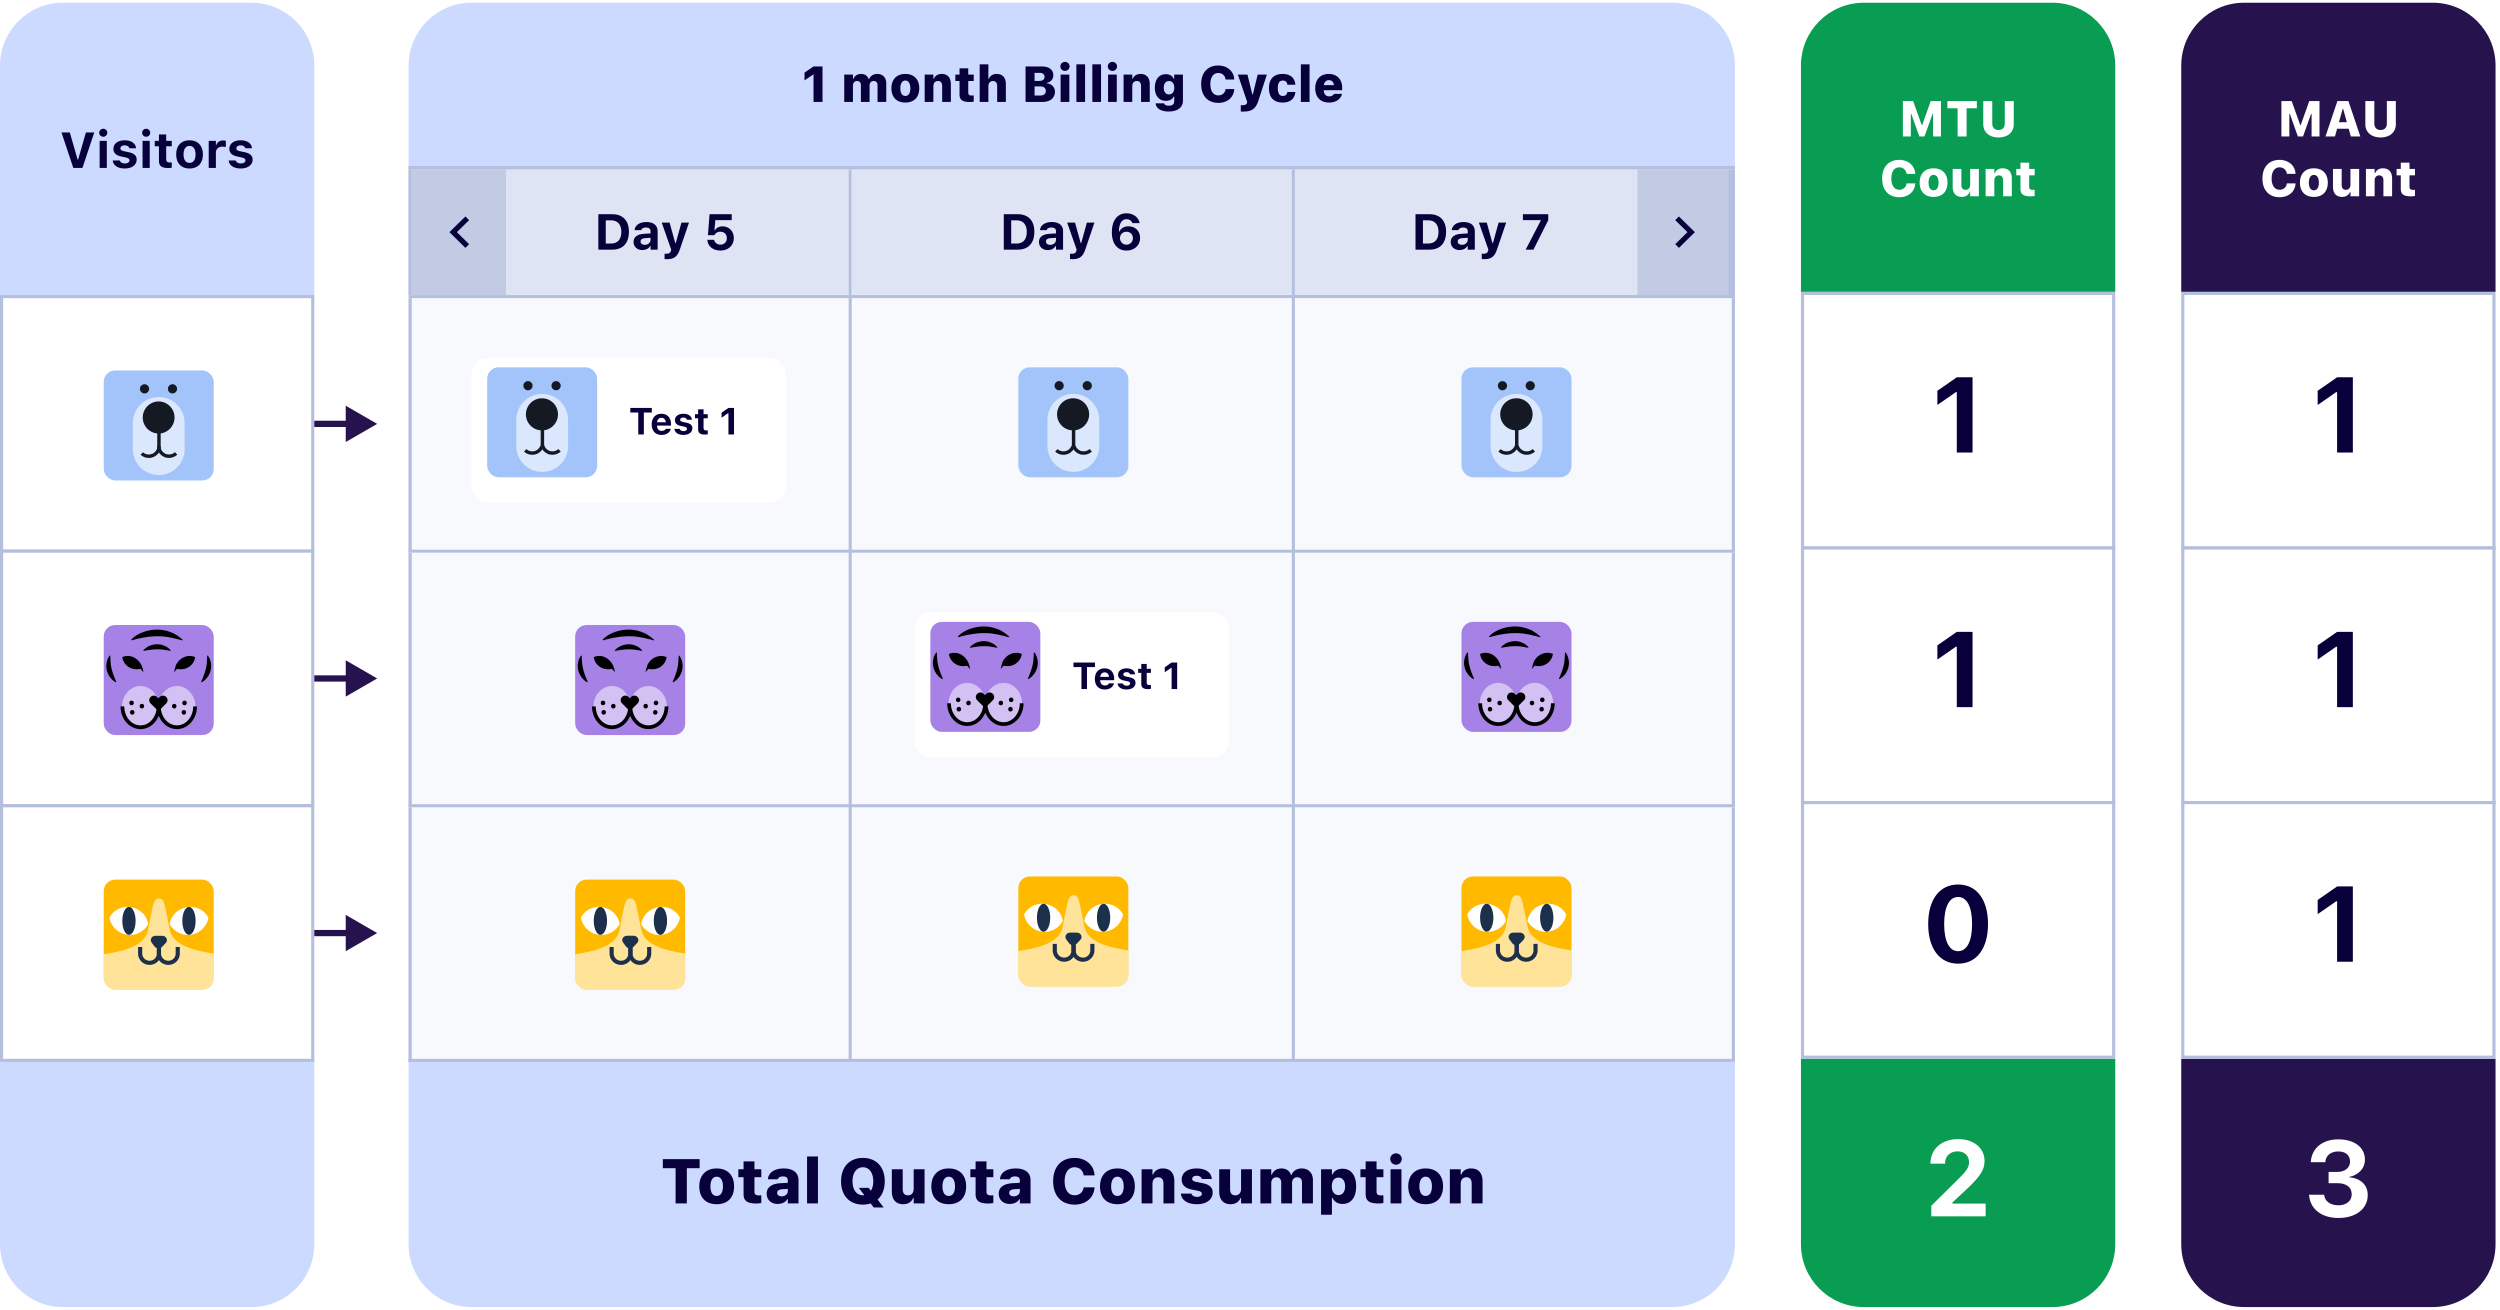 <svg xmlns="http://www.w3.org/2000/svg" width="460" height="241" fill="none"><path fill="#CCDAFF" d="M0 12.066C0 5.678 5.18.5 11.567.5h34.698c6.388 0 11.566 5.178 11.566 11.566v42.795H.002V12.066Z"/><path fill="#07003A" d="m13.487 30.898-2.173-6.52h1.531l1.441 5.002h.082l1.437-5.001h1.536l-2.174 6.52h-1.68Zm5.512-5.738a.74.74 0 0 1-.746-.731c0-.412.34-.737.746-.737.406 0 .74.325.74.737a.737.737 0 0 1-.74.732Zm-.664 5.738v-4.974h1.319v4.974h-1.32Zm4.626.104c-1.35 0-2.119-.605-2.214-1.459l-.004-.018h1.297l.009.018c.103.307.406.529.926.529.506 0 .85-.217.85-.547v-.01c0-.266-.2-.433-.706-.546l-.831-.176c-.949-.203-1.419-.669-1.419-1.414v-.005c0-.935.832-1.558 2.074-1.558 1.306 0 2.029.65 2.083 1.45v.018h-1.224l-.005-.023c-.072-.266-.366-.515-.858-.515-.457 0-.782.213-.782.547v.005c0 .266.185.42.7.533l.827.176c.994.212 1.46.628 1.46 1.364v.005c0 .985-.909 1.626-2.183 1.626Zm3.935-5.841a.74.74 0 0 1-.745-.732c0-.412.339-.737.745-.737.407 0 .741.325.741.737a.737.737 0 0 1-.74.732Zm-.664 5.737v-4.974h1.32v4.974h-1.32Zm4.713.018c-1.211 0-1.7-.393-1.7-1.36v-2.638h-.767v-.994h.768v-1.188h1.333v1.188h1.025v.994H30.58v2.336c0 .447.19.646.637.646.171 0 .262-.01.388-.023v.98a3.674 3.674 0 0 1-.66.06Zm3.93.086c-1.531 0-2.453-.971-2.453-2.588v-.01c0-1.603.935-2.588 2.453-2.588 1.518 0 2.454.98 2.454 2.588v.01c0 1.621-.922 2.588-2.454 2.588Zm0-1.034c.7 0 1.103-.574 1.103-1.555v-.009c0-.97-.407-1.554-1.103-1.554-.7 0-1.102.583-1.102 1.554v.01c0 .98.397 1.554 1.102 1.554Zm3.529.93v-4.974h1.32v.773h.08c.159-.538.61-.854 1.256-.854.177 0 .362.027.493.063v1.152a2.742 2.742 0 0 0-.605-.077c-.75 0-1.225.43-1.225 1.134v2.783h-1.32Zm5.891.104c-1.35 0-2.119-.605-2.213-1.459l-.005-.018h1.297l.009.018c.104.307.406.529.926.529.506 0 .85-.217.85-.547v-.01c0-.266-.2-.433-.705-.546l-.832-.176c-.949-.203-1.418-.669-1.418-1.414v-.005c0-.935.83-1.558 2.073-1.558 1.306 0 2.029.65 2.083 1.45v.018h-1.224l-.005-.023c-.072-.266-.366-.515-.858-.515-.457 0-.782.213-.782.547v.005c0 .266.185.42.7.533l.827.176c.994.212 1.46.628 1.46 1.364v.005c0 .985-.909 1.626-2.183 1.626Z"/><path fill="#CCDAFF" d="M0 228.934c0 6.388 5.18 11.566 11.567 11.566h34.698c6.388 0 11.566-5.178 11.566-11.566v-34.121H.002v34.121Z"/><path fill="#fff" stroke="#B4BFDE" stroke-width=".578" d="M.29 54.572h57.253v46.843H.29z"/><g clip-path="url(#a)"><rect width="20.241" height="20.241" x="19.085" y="68.163" fill="#A3C4FA" rx="2.108"/><path fill="#fff" d="M29.206 87.402a4.76 4.76 0 0 1-4.765-4.765v-4.808a4.76 4.76 0 0 1 4.765-4.764 4.76 4.76 0 0 1 4.765 4.764v4.85c0 2.614-2.15 4.723-4.765 4.723Z" opacity=".6"/><path stroke="#141923" stroke-miterlimit="10" stroke-width=".633" d="M26.086 83.44c.338.337.802.505 1.308.505.295 0 .548-.084.8-.168.507-.253.929-.717 1.055-1.308v-.38"/><path stroke="#141923" stroke-miterlimit="10" stroke-width=".633" d="M29.248 78.942v3.526c.127.59.507 1.054 1.055 1.307.253.127.506.169.8.169.507 0 .97-.21 1.308-.506"/><path fill="#141923" d="M26.592 72.39a.843.843 0 1 0 0-1.687.843.843 0 0 0 0 1.686Zm5.145 0a.843.843 0 1 0 0-1.687.843.843 0 0 0 0 1.686Zm-2.574 7.38a2.952 2.952 0 1 0 0-5.904 2.952 2.952 0 0 0 0 5.903Z"/></g><path fill="#fff" stroke="#B4BFDE" stroke-width=".578" d="M.29 101.416h57.253v46.843H.29z"/><g clip-path="url(#b)"><rect width="20.241" height="20.241" x="19.085" y="115.006" fill="#A682E7" rx="2.098"/><path fill="#000" d="M26.383 123.692c-.042-.042-.506-.632-.59-.632-.253.084-.38.084-.675.084-1.35 0-2.446-.97-2.615-2.235a2.505 2.505 0 0 1 2.193.084c.548.296 1.012.759 1.35 1.434.168.38.295.801.337 1.265Zm-.023-4.006c.295-.38.716-.633 1.138-.843.422-.169.928-.296 1.392-.296.463 0 .97.085 1.391.296.422.168.843.463 1.139.843l-.043.084c-.463-.084-.885-.168-1.265-.211-.421-.084-.8-.084-1.18-.084-.801 0-1.603.127-2.488.295l-.085-.084Zm-5.03 5.859c-.436-.203-.777-.557-1.078-.92-.259-.373-.496-.838-.6-1.29-.105-.452-.136-.964-.026-1.422.07-.449.263-.926.566-1.299l.092.022c.022.471.035.901.079 1.28.012.43.098.8.183 1.17.18.78.484 1.533.847 2.358l-.063.101Zm15.752 0c.436-.203.777-.557 1.078-.92.259-.373.496-.838.6-1.29.105-.452.136-.964.026-1.422a2.779 2.779 0 0 0-.566-1.299l-.092.022c-.022.471-.035.901-.079 1.28-.012.43-.098.8-.183 1.17-.18.78-.484 1.533-.847 2.358l.063.101Zm-12.936-7.839c.59-.633 1.35-1.097 2.193-1.392a7.516 7.516 0 0 1 2.572-.464c.886 0 1.771.169 2.572.506.422.127.802.38 1.139.59.38.253.675.507 1.012.802l-.042.084c-.422-.084-.801-.211-1.223-.295-.38-.084-.76-.211-1.18-.253-.718-.169-1.519-.211-2.278-.211-.759 0-1.56.084-2.32.211-.758.126-1.56.295-2.36.548l-.085-.126Zm7.882 5.987c.043-.042.506-.632.59-.632.254.084.38.084.675.084 1.35 0 2.446-.97 2.615-2.235a2.504 2.504 0 0 0-2.193.084c-.548.253-1.012.717-1.35 1.392-.126.422-.252.843-.337 1.307Z"/><path fill="#fff" d="M25.856 133.898c1.886 0 3.416-1.718 3.416-3.838 0-2.119-1.53-3.837-3.416-3.837s-3.416 1.718-3.416 3.837c0 2.12 1.53 3.838 3.416 3.838Z" opacity=".5"/><path fill="#fff" d="M32.559 133.898c1.886 0 3.415-1.718 3.415-3.838 0-2.119-1.529-3.837-3.415-3.837-1.887 0-3.416 1.718-3.416 3.837 0 2.12 1.53 3.838 3.416 3.838Z" opacity=".5"/><path stroke="#000" stroke-miterlimit="10" stroke-width=".69" d="M22.523 129.977c0 2.108 1.476 3.837 3.332 3.837 1.855 0 3.331-1.729 3.331-3.837m6.708 0c0 2.108-1.476 3.837-3.332 3.837-1.855 0-3.331-1.729-3.331-3.837"/><path fill="#000" d="M30.58 128.247a.816.816 0 0 1 0 1.181l-.254.253-1.18 1.181-1.181-1.181-.253-.253a.815.815 0 0 1 0-1.181.816.816 0 0 1 1.18 0l.254.253.253-.253c.295-.337.843-.337 1.18 0Zm1.48 2.109c-.549 0-.549-.844 0-.844.548 0 .548.844 0 .844Zm1.897-.591c-.549 0-.549-.843 0-.843.548 0 .548.843 0 .843Zm-.129 1.73c-.548 0-.548-.843 0-.843s.548.843 0 .843Zm-7.721-1.14c.548 0 .548-.844 0-.844-.549 0-.549.844 0 .844Zm-1.899-.591c.548 0 .548-.843 0-.843s-.548.843 0 .843Zm.124 1.73c.549 0 .549-.844 0-.844-.548 0-.548.844 0 .844Z"/></g><path fill="#fff" stroke="#B4BFDE" stroke-width=".578" d="M.29 148.259h57.253v46.843H.29z"/><g clip-path="url(#c)"><rect width="20.241" height="20.241" x="19.085" y="161.85" fill="#FFBA00" rx="2.108"/><g clip-path="url(#d)"><path fill="#fff" d="M39.41 175.469v6.621H19.086v-6.494c2.7-.464 7.506-1.223 8.139-4.386.928-4.638.928-5.819 1.982-5.903h.084c1.054.042.97 1.265 1.982 5.903.675 2.952 5.102 3.795 8.139 4.259Z" opacity=".6"/><path fill="#fff" d="M31.229 170.03a3.974 3.974 0 0 0 2.15 1.813c.295.085.59.169.928.169.295.042.59 0 .885-.042 1.603-.253 2.868-1.518 3.163-3.121a3.637 3.637 0 0 0-2.572-1.897c-.169-.042-.338-.042-.506-.085a3.77 3.77 0 0 0-1.814.338 3.692 3.692 0 0 0-2.235 2.825Z"/><path fill="#1C304B" d="M34.77 172.012c.676 0 1.224-1.151 1.224-2.572s-.548-2.572-1.223-2.572c-.676 0-1.223 1.151-1.223 2.572s.547 2.572 1.223 2.572Z"/><path fill="#fff" d="M27.269 170.03a3.974 3.974 0 0 1-2.151 1.813c-.295.085-.59.169-.928.169-.295.042-.59 0-.885-.042-1.603-.253-2.868-1.518-3.163-3.121a3.637 3.637 0 0 1 2.572-1.897c.169-.042.338-.085.506-.085a3.77 3.77 0 0 1 1.814.338 3.692 3.692 0 0 1 2.235 2.825Z"/><path fill="#1C304B" d="M23.728 172.012c.676 0 1.223-1.152 1.223-2.573 0-1.42-.547-2.572-1.223-2.572-.675 0-1.223 1.152-1.223 2.572 0 1.421.548 2.573 1.223 2.573Zm4.887.17h1.223c.76 0 1.139.801.675 1.307l-.675.717c-.38.379-1.054.379-1.391-.042l-.506-.675c-.464-.548-.043-1.307.674-1.307Z"/><path stroke="#1C304B" stroke-miterlimit="10" stroke-width=".762" d="M25.79 174.248v1.181c0 .97.76 1.729 1.729 1.729a1.71 1.71 0 0 0 1.729-1.729v-2.32"/><path stroke="#1C304B" stroke-miterlimit="10" stroke-width=".762" d="M32.705 174.248v1.181a1.71 1.71 0 0 1-1.728 1.729 1.71 1.71 0 0 1-1.73-1.729v-2.32"/></g></g><path fill="#26134D" d="m69.398 77.994-5.783-3.339v6.678l5.783-3.339Zm-11.566.579h6.361v-1.157h-6.361v1.157Zm11.567 46.263-5.783-3.338v6.677l5.783-3.339Zm-11.566.579h6.36v-1.157h-6.36v1.157Zm11.565 46.265-5.783-3.339v6.678l5.783-3.339Zm-11.566.578h6.361v-1.156h-6.361v1.156Z"/><path fill="#B4BFDE" d="M75.182 30.572h244.047v164.819H75.182z"/><path fill="#CCDAFF" d="M75.182 194.813h244.047v34.12c0 6.388-5.179 11.567-11.567 11.567H86.748c-6.388 0-11.566-5.179-11.566-11.567v-34.12Z"/><path fill="#07003A" d="M124.31 221.428v-6.484h-2.349v-1.666h6.771v1.666h-2.355v6.484h-2.067Zm7.562.147c-2.01 0-3.202-1.226-3.202-3.287v-.012c0-2.027 1.226-3.281 3.202-3.281 1.988 0 3.202 1.243 3.202 3.281v.012c0 2.067-1.186 3.287-3.202 3.287Zm0-1.52c.734 0 1.152-.655 1.152-1.767v-.012c0-1.09-.429-1.762-1.152-1.762-.723 0-1.152.672-1.152 1.762v.012c0 1.118.418 1.767 1.152 1.767Zm7.252 1.384c-1.655 0-2.31-.503-2.31-1.734v-3.095h-.96v-1.468h.96v-1.44h2.005v1.44h1.259v1.468h-1.259v2.643c0 .475.237.701.756.701.232 0 .356-.006.503-.023v1.429a5.12 5.12 0 0 1-.954.079Zm3.976.085c-1.203 0-2.028-.751-2.028-1.898v-.011c0-1.141.892-1.802 2.513-1.903l1.373-.079v-.492c0-.423-.317-.677-.87-.677-.525 0-.847.175-.966.491l-.011.028h-1.813l.006-.068c.113-1.157 1.197-1.92 2.897-1.92 1.734 0 2.722.791 2.722 2.146v4.287h-1.965v-.78h-.108c-.276.537-.948.876-1.75.876Zm-.102-2.039c0 .395.333.644.836.644.632 0 1.124-.418 1.124-.96v-.413l-1.056.068c-.593.04-.904.277-.904.65v.011Zm5.501 1.943v-8.641h1.999v8.641h-1.999Zm10.278.22c-2.462 0-4.021-1.643-4.021-4.292v-.011c0-2.644 1.57-4.287 4.021-4.287 2.446 0 4.016 1.643 4.016 4.287v.011c0 1.463-.48 2.615-1.316 3.36l1.112 1.457h-1.818l-.571-.74a4.533 4.533 0 0 1-1.423.215Zm0-1.717c.091 0 .181-.006.266-.017l-1.028-1.35h1.824l.407.537c.276-.441.434-1.034.434-1.745v-.011c0-1.565-.762-2.57-1.903-2.57-1.146 0-1.914 1.005-1.914 2.57v.011c0 1.57.757 2.575 1.914 2.575Zm7.432 1.644c-1.394 0-2.112-.865-2.112-2.372v-4.061h2v3.614c0 .763.293 1.186.971 1.186.678 0 1.05-.491 1.05-1.208v-3.592h2v6.286h-2v-.983h-.107c-.271.689-.915 1.13-1.802 1.13Zm8.359 0c-2.011 0-3.202-1.226-3.202-3.287v-.012c0-2.027 1.225-3.281 3.202-3.281 1.988 0 3.202 1.243 3.202 3.281v.012c0 2.067-1.186 3.287-3.202 3.287Zm0-1.52c.734 0 1.152-.655 1.152-1.767v-.012c0-1.09-.429-1.762-1.152-1.762-.723 0-1.152.672-1.152 1.762v.012c0 1.118.418 1.767 1.152 1.767Zm7.251 1.384c-1.654 0-2.309-.503-2.309-1.734v-3.095h-.961v-1.468h.961v-1.44h2.004v1.44h1.26v1.468h-1.26v2.643c0 .475.238.701.757.701.232 0 .356-.006.503-.023v1.429a5.124 5.124 0 0 1-.955.079Zm3.976.085c-1.203 0-2.027-.751-2.027-1.898v-.011c0-1.141.892-1.802 2.513-1.903l1.372-.079v-.492c0-.423-.316-.677-.869-.677-.526 0-.848.175-.966.491l-.011.028h-1.813l.005-.068c.113-1.157 1.198-1.92 2.898-1.92 1.733 0 2.722.791 2.722 2.146v4.287h-1.966v-.78h-.107c-.277.537-.949.876-1.751.876Zm-.101-2.039c0 .395.333.644.835.644.633 0 1.124-.418 1.124-.96v-.413l-1.056.068c-.593.04-.903.277-.903.65v.011Zm12.029 2.163c-2.44 0-3.942-1.638-3.942-4.292v-.011c0-2.655 1.497-4.287 3.942-4.287 2.05 0 3.547 1.316 3.665 3.117v.102h-1.993l-.006-.051c-.119-.852-.774-1.451-1.666-1.451-1.135 0-1.83.971-1.83 2.564v.011c0 1.604.695 2.581 1.836 2.581.892 0 1.519-.559 1.66-1.4l.011-.063h1.994v.091c-.136 1.818-1.581 3.089-3.671 3.089Zm7.884-.073c-2.011 0-3.202-1.226-3.202-3.287v-.012c0-2.027 1.225-3.281 3.202-3.281 1.988 0 3.202 1.243 3.202 3.281v.012c0 2.067-1.186 3.287-3.202 3.287Zm0-1.52c.734 0 1.152-.655 1.152-1.767v-.012c0-1.09-.429-1.762-1.152-1.762-.723 0-1.152.672-1.152 1.762v.012c0 1.118.418 1.767 1.152 1.767Zm4.45 1.373v-6.286h1.999v.983h.108c.271-.689.903-1.13 1.79-1.13 1.395 0 2.124.864 2.124 2.372v4.061h-2v-3.615c0-.762-.31-1.191-.988-1.191-.649 0-1.034.491-1.034 1.214v3.592h-1.999Zm10.194.147c-1.864 0-2.841-.814-2.965-1.909v-.04h1.943l.011.034c.119.322.435.565 1.017.565.536 0 .881-.209.881-.548v-.006c0-.293-.215-.463-.785-.581l-1.085-.215c-1.214-.243-1.835-.875-1.835-1.835v-.006c0-1.254 1.073-2.039 2.762-2.039 1.818 0 2.733.904 2.767 1.909v.028h-1.83l-.011-.039c-.062-.26-.373-.554-.926-.554-.497 0-.831.209-.831.559v.012c0 .282.192.446.791.57l1.084.215c1.299.259 1.892.79 1.892 1.733v.006c0 1.305-1.174 2.141-2.88 2.141Zm6.196 0c-1.395 0-2.113-.865-2.113-2.372v-4.061h2v3.614c0 .763.293 1.186.971 1.186.678 0 1.05-.491 1.05-1.208v-3.592h2v6.286h-2v-.983h-.107c-.271.689-.915 1.13-1.801 1.13Zm5.466-.147v-6.286h2v1h.107c.26-.729.937-1.147 1.762-1.147.858 0 1.508.424 1.751 1.186h.107c.26-.717.994-1.186 1.881-1.186 1.236 0 2.055.847 2.055 2.135v4.298h-2.005v-3.79c0-.677-.299-1.016-.903-1.016-.571 0-.926.418-.926 1.033v3.773h-2v-3.824c0-.632-.321-.982-.898-.982-.559 0-.931.435-.931 1.067v3.739h-2Zm11.16 2.078v-8.364h1.999v.96h.108c.293-.666.948-1.056 1.841-1.056 1.558 0 2.507 1.203 2.507 3.23v.012c0 2.05-.915 3.236-2.507 3.236-.864 0-1.537-.418-1.841-1.107h-.108v3.089h-1.999Zm3.208-3.614c.74 0 1.22-.61 1.22-1.604v-.012c0-.994-.475-1.598-1.22-1.598-.751 0-1.226.593-1.226 1.598v.012c0 .999.486 1.604 1.226 1.604Zm7.308 1.547c-1.655 0-2.31-.503-2.31-1.734v-3.095h-.96v-1.468h.96v-1.44h2.005v1.44h1.259v1.468h-1.259v2.643c0 .475.237.701.757.701.231 0 .355-.006.502-.023v1.429a5.12 5.12 0 0 1-.954.079Zm3.275-7.139a1.048 1.048 0 0 1-1.061-1.039c0-.581.48-1.044 1.061-1.044.582 0 1.062.463 1.062 1.044 0 .582-.48 1.039-1.062 1.039Zm-1.005 7.128v-6.286h2.005v6.286h-2.005Zm6.461.147c-2.011 0-3.202-1.226-3.202-3.287v-.012c0-2.027 1.225-3.281 3.202-3.281 1.988 0 3.202 1.243 3.202 3.281v.012c0 2.067-1.186 3.287-3.202 3.287Zm0-1.52c.734 0 1.152-.655 1.152-1.767v-.012c0-1.09-.429-1.762-1.152-1.762-.723 0-1.152.672-1.152 1.762v.012c0 1.118.418 1.767 1.152 1.767Zm4.45 1.373v-6.286h1.999v.983h.108c.271-.689.903-1.13 1.79-1.13 1.395 0 2.124.864 2.124 2.372v4.061h-2v-3.615c0-.762-.31-1.191-.988-1.191-.65 0-1.034.491-1.034 1.214v3.592h-1.999Z"/><path fill="#089D52" d="M331.374 12.066C331.374 5.678 336.552.5 342.94.5h34.698c6.388 0 11.567 5.178 11.567 11.566v41.639h-57.831V12.066Z"/><path fill="#fff" d="M350.13 25.114v-6.52h1.888l1.577 4.424h.086l1.572-4.423h1.884v6.52h-1.455v-4.153h-.094l-1.482 4.152h-.945l-1.482-4.152h-.09v4.152h-1.459Zm10.071 0v-5.187h-1.88v-1.332h5.417v1.332h-1.884v5.187h-1.653Zm7.522.177c-1.694 0-2.801-.963-2.801-2.427v-4.27h1.654v4.112c0 .76.411 1.211 1.152 1.211.745 0 1.152-.452 1.152-1.21v-4.112h1.653v4.27c0 1.459-1.093 2.426-2.81 2.426Zm-18.253 11c-1.952 0-3.153-1.31-3.153-3.434v-.01c0-2.123 1.197-3.428 3.153-3.428 1.64 0 2.837 1.052 2.932 2.494v.08h-1.595l-.004-.04c-.095-.682-.619-1.161-1.333-1.161-.908 0-1.464.777-1.464 2.051v.01c0 1.282.556 2.064 1.469 2.064.713 0 1.215-.447 1.328-1.12l.009-.05h1.595v.072c-.109 1.455-1.265 2.471-2.937 2.471Zm6.307-.06c-1.608 0-2.561-.98-2.561-2.629v-.009c0-1.622.98-2.625 2.561-2.625 1.591 0 2.562.994 2.562 2.625v.01c0 1.653-.949 2.629-2.562 2.629Zm0-1.215c.588 0 .922-.524.922-1.414v-.009c0-.872-.343-1.41-.922-1.41-.578 0-.921.538-.921 1.41v.01c0 .894.334 1.413.921 1.413Zm5.205 1.216c-1.116 0-1.69-.691-1.69-1.898v-3.248h1.6v2.891c0 .61.235.949.777.949s.84-.393.84-.967v-2.873h1.6v5.028h-1.6v-.786h-.086c-.216.551-.732.904-1.441.904Zm4.374-.118v-5.028h1.599v.786h.086c.217-.551.723-.904 1.432-.904 1.116 0 1.699.691 1.699 1.898v3.248h-1.6v-2.891c0-.61-.248-.954-.79-.954-.52 0-.827.394-.827.972v2.873h-1.599Zm8.259.01c-1.324 0-1.848-.403-1.848-1.388V32.26h-.768v-1.174h.768v-1.152h1.604v1.152h1.007v1.174h-1.007v2.115c0 .38.189.56.605.56.185 0 .285-.005.402-.018v1.143a4.077 4.077 0 0 1-.763.063Z"/><path fill="#089D52" d="M331.374 228.934c0 6.388 5.178 11.566 11.566 11.566h34.698c6.388 0 11.567-5.178 11.567-11.566v-34.121h-57.831v34.121Z"/><path fill="#fff" d="M355.364 223.801v-1.949l4.464-4.407c1.949-1.891 2.477-2.592 2.477-3.561v-.029c0-1.181-.806-2.007-2.131-2.007-1.354 0-2.285.903-2.285 2.218v.048h-2.679l-.009-.038c0-2.66 2.074-4.484 5.107-4.484 2.852 0 4.849 1.632 4.849 4.023v.029c0 1.574-.816 2.88-3.341 5.213l-2.564 2.39v.221h6.107v2.333h-9.995Z"/><path fill="#fff" stroke="#B4BFDE" stroke-width=".578" d="M331.663 53.994h57.253v46.843h-57.253z"/><path fill="#07003A" d="M360.05 83.27V72.153h-.173l-3.399 2.361v-2.61l3.581-2.488h2.89v13.855h-2.899Z"/><path fill="#fff" stroke="#B4BFDE" stroke-width=".578" d="M331.663 100.837h57.253v46.843h-57.253z"/><path fill="#07003A" d="M360.05 130.114v-11.118h-.173l-3.398 2.362v-2.612l3.581-2.486h2.89v13.854h-2.9Z"/><path fill="#fff" stroke="#B4BFDE" stroke-width=".578" d="M331.663 147.681h57.253v46.843h-57.253z"/><path fill="#07003A" d="M360.289 177.314c-3.418 0-5.501-2.804-5.501-7.278v-.019c0-4.484 2.083-7.268 5.501-7.268 3.428 0 5.502 2.784 5.502 7.268v.019c0 4.474-2.074 7.278-5.502 7.278Zm0-2.295c1.642 0 2.573-1.853 2.573-4.983v-.019c0-3.139-.931-4.973-2.573-4.973-1.632 0-2.563 1.834-2.563 4.973v.019c0 3.13.931 4.983 2.563 4.983Z"/><path fill="#26134D" d="M401.35 12.066C401.35 5.678 406.528.5 412.916.5h34.698c6.388 0 11.567 5.178 11.567 11.566v41.639H401.35V12.066Z"/><path fill="#fff" d="M419.78 25.114v-6.52h1.888l1.577 4.424h.086l1.572-4.423h1.884v6.52h-1.455v-4.153h-.095l-1.482 4.152h-.944l-1.482-4.152h-.09v4.152h-1.459Zm8.109 0 2.192-6.52h2.028l2.192 6.52h-1.74l-.402-1.432h-2.128l-.402 1.432h-1.74Zm3.163-5.083-.687 2.458h1.46l-.687-2.458h-.086Zm6.971 5.26c-1.694 0-2.801-.963-2.801-2.427v-4.27h1.654v4.112c0 .76.411 1.211 1.152 1.211.745 0 1.152-.452 1.152-1.21v-4.112h1.654v4.27c0 1.459-1.094 2.426-2.811 2.426Zm-18.578 11c-1.952 0-3.153-1.31-3.153-3.434v-.01c0-2.123 1.197-3.428 3.153-3.428 1.64 0 2.838 1.052 2.932 2.494v.08h-1.594l-.005-.04c-.095-.682-.619-1.161-1.333-1.161-.908 0-1.464.777-1.464 2.051v.01c0 1.282.556 2.064 1.469 2.064.714 0 1.215-.447 1.328-1.12l.009-.05h1.595v.072c-.108 1.455-1.265 2.471-2.937 2.471Zm6.307-.06c-1.608 0-2.561-.98-2.561-2.629v-.009c0-1.622.98-2.625 2.561-2.625 1.591 0 2.562.994 2.562 2.625v.01c0 1.653-.949 2.629-2.562 2.629Zm0-1.215c.588 0 .922-.524.922-1.414v-.009c0-.872-.343-1.41-.922-1.41-.578 0-.921.538-.921 1.41v.01c0 .894.334 1.413.921 1.413Zm5.205 1.216c-1.116 0-1.69-.691-1.69-1.898v-3.248h1.6v2.891c0 .61.235.949.777.949s.84-.393.84-.967v-2.873h1.6v5.028h-1.6v-.786h-.085c-.217.551-.732.904-1.442.904Zm4.374-.118v-5.028h1.599v.786h.086c.217-.551.723-.904 1.432-.904 1.116 0 1.699.691 1.699 1.898v3.248h-1.599v-2.891c0-.61-.249-.954-.791-.954-.52 0-.827.394-.827.972v2.873h-1.599Zm8.259.01c-1.324 0-1.848-.403-1.848-1.388V32.26h-.768v-1.174h.768v-1.152h1.604v1.152h1.007v1.174h-1.007v2.115c0 .38.19.56.605.56.185 0 .285-.005.402-.018v1.143a4.077 4.077 0 0 1-.763.063Z"/><path fill="#26134D" d="M401.35 228.934c0 6.388 5.178 11.566 11.566 11.566h34.698c6.388 0 11.567-5.178 11.567-11.566v-34.121H401.35v34.121Z"/><path fill="#fff" d="M430.266 224.108c-3.13 0-5.194-1.68-5.386-4.157l-.01-.124h2.775l.009.105c.125 1.075 1.114 1.843 2.612 1.843 1.478 0 2.448-.825 2.448-1.996v-.02c0-1.325-.989-2.054-2.669-2.054h-1.584v-2.064h1.546c1.459 0 2.4-.769 2.4-1.892v-.019c0-1.152-.797-1.863-2.16-1.863-1.364 0-2.276.74-2.391 1.892l-.01.086h-2.669l.01-.115c.202-2.477 2.151-4.09 5.06-4.09 2.976 0 4.896 1.498 4.896 3.706v.019c0 1.728-1.267 2.852-2.89 3.188v.057c2.064.192 3.409 1.383 3.409 3.265v.019c0 2.515-2.161 4.214-5.396 4.214Z"/><path fill="#fff" stroke="#B4BFDE" stroke-width=".578" d="M401.639 53.994h57.253v46.843h-57.253z"/><path fill="#07003A" d="M430.025 83.272V72.154h-.173l-3.399 2.362v-2.612l3.581-2.486h2.89v13.854h-2.899Z"/><path fill="#fff" stroke="#B4BFDE" stroke-width=".578" d="M401.639 100.837h57.253v46.843h-57.253z"/><path fill="#07003A" d="M430.025 130.114v-11.118h-.173l-3.399 2.362v-2.611l3.581-2.487h2.89v13.854h-2.899Z"/><path fill="#fff" stroke="#B4BFDE" stroke-width=".578" d="M401.639 147.681h57.253v46.843h-57.253z"/><path fill="#07003A" d="M430.026 176.957v-11.118h-.173l-3.399 2.362v-2.611l3.581-2.487h2.89v13.854h-2.899Z"/><path fill="#B4BFDE" d="M75.182 194.813h243.469v.578H75.182z"/><path fill="#E7E7E7" d="M75.182 31.15h244.047v23.133H75.182z"/><path fill="#CCDAFF" d="M75.182 12.066C75.182 5.678 80.36.5 86.748.5h220.914c6.388 0 11.567 5.178 11.567 11.566v18.506H75.182V12.066Z"/><path fill="#07003A" d="M149.689 18.753v-5.024h-.086l-1.573 1.062v-1.428l1.659-1.13h1.653v6.52h-1.653Zm5.652 0v-5.029h1.599v.8h.086c.208-.583.75-.917 1.41-.917.686 0 1.206.339 1.4.949h.086c.208-.574.795-.95 1.505-.95.989 0 1.644.679 1.644 1.709v3.438h-1.604V15.72c0-.542-.239-.813-.723-.813-.456 0-.741.334-.741.827v3.018h-1.599v-3.059c0-.506-.258-.786-.718-.786-.448 0-.746.348-.746.854v2.99h-1.599Zm11.241.117c-1.609 0-2.562-.98-2.562-2.63v-.008c0-1.622.98-2.625 2.562-2.625 1.59 0 2.561.994 2.561 2.625v.009c0 1.654-.948 2.63-2.561 2.63Zm0-1.215c.587 0 .921-.524.921-1.414v-.01c0-.871-.343-1.409-.921-1.409-.579 0-.922.538-.922 1.41v.009c0 .895.334 1.414.922 1.414Zm3.56 1.098v-5.029h1.599v.787h.086c.217-.552.723-.904 1.432-.904 1.116 0 1.699.691 1.699 1.897v3.249h-1.599V15.86c0-.61-.249-.953-.791-.953-.52 0-.827.393-.827.971v2.874h-1.599Zm8.259.009c-1.324 0-1.848-.402-1.848-1.387v-2.476h-.768v-1.175h.768v-1.152h1.604v1.152h1.007V14.9h-1.007v2.115c0 .379.19.56.605.56.186 0 .285-.005.402-.018V18.7a4.09 4.09 0 0 1-.763.063Zm1.861-.01V11.84h1.6v2.67h.086c.216-.55.722-.903 1.432-.903 1.116 0 1.699.691 1.699 1.897v3.249h-1.6V15.86c0-.61-.248-.953-.79-.953-.52 0-.827.393-.827.971v2.874h-1.6Zm8.44 0v-6.519h3.041c1.301 0 2.069.615 2.069 1.622v.01c0 .695-.524 1.287-1.215 1.382v.086c.854.045 1.513.71 1.513 1.536v.009c0 1.139-.881 1.875-2.277 1.875h-3.131Zm2.598-5.348h-.94v1.486h.877c.605 0 .958-.28.958-.737v-.008c0-.461-.33-.742-.895-.742Zm.054 2.494h-.994v1.685h1.003c.687 0 1.062-.303 1.062-.85v-.009c0-.533-.384-.826-1.071-.826Zm4.604-2.847a.839.839 0 0 1-.849-.831c0-.466.384-.836.849-.836.465 0 .849.37.849.836a.839.839 0 0 1-.849.831Zm-.804 5.702v-5.029h1.604v5.029h-1.604Zm2.9 0V11.84h1.6v6.913h-1.6Zm2.937 0V11.84h1.6v6.913h-1.6Zm3.696-5.702a.839.839 0 0 1-.849-.831c0-.466.384-.836.849-.836.465 0 .849.37.849.836a.839.839 0 0 1-.849.831Zm-.804 5.702v-5.029h1.604v5.029h-1.604Zm2.855 0v-5.029h1.6v.787h.085c.217-.552.723-.904 1.433-.904 1.116 0 1.698.691 1.698 1.897v3.249h-1.599V15.86c0-.61-.248-.953-.791-.953-.519 0-.826.393-.826.971v2.874h-1.6Zm8.309 1.767c-1.482 0-2.309-.601-2.413-1.473v-.032h1.559l.009.027c.068.244.357.407.89.407.615 0 .967-.285.967-.79v-.895h-.086c-.257.52-.768.79-1.473.79-1.242 0-2.01-.958-2.01-2.403v-.01c0-1.513.763-2.493 2.037-2.493.683 0 1.216.33 1.464.894h.063v-.818h1.604v4.83c0 1.211-1.012 1.966-2.611 1.966Zm.045-3.145c.615 0 .976-.488.976-1.224v-.01c0-.74-.366-1.228-.976-1.228-.605 0-.962.487-.962 1.224v.009c0 .741.352 1.229.962 1.229Zm9.077 1.554c-1.952 0-3.154-1.31-3.154-3.434v-.009c0-2.123 1.198-3.429 3.154-3.429 1.64 0 2.837 1.053 2.932 2.494v.082h-1.595l-.004-.041c-.095-.682-.619-1.161-1.333-1.161-.908 0-1.464.777-1.464 2.05v.01c0 1.283.556 2.065 1.468 2.065.714 0 1.216-.448 1.329-1.12l.009-.05h1.595v.072c-.109 1.455-1.265 2.471-2.937 2.471Zm4.676 1.6c-.181 0-.361 0-.542-.005v-1.175c.09.005.221.005.352.005.479 0 .755-.167.804-.461l.023-.14-1.717-5.029h1.767l.894 3.646h.095l.895-3.646h1.69l-1.586 4.866c-.461 1.433-1.256 1.939-2.675 1.939Zm7.188-1.659c-1.658 0-2.543-.921-2.543-2.634v-.009c0-1.703.885-2.62 2.543-2.62 1.387 0 2.214.736 2.314 1.974l-.005.005-1.459.004-.005-.009c-.068-.483-.348-.759-.836-.759-.623 0-.926.466-.926 1.405v.01c0 .948.307 1.418.926 1.418.479 0 .755-.24.832-.718l.009-.01h1.459v.014c-.108 1.193-.944 1.93-2.309 1.93Zm3.326-.117V11.84h1.599v6.913h-1.599Zm5.182.117c-1.577 0-2.539-.998-2.539-2.63v-.004c0-1.622.962-2.63 2.48-2.63 1.514 0 2.476.995 2.476 2.531v.46h-3.384c.013.72.384 1.135.998 1.135.534 0 .809-.307.881-.438l.009-.018 1.464-.005-.013.054c-.145.601-.759 1.545-2.372 1.545Zm-.023-4.125c-.492 0-.849.33-.926.922h1.852c-.076-.6-.429-.922-.926-.922Z"/><path fill="#F2F5FF" d="M75.184 31.151h80.963v23.133H75.184z"/><path fill="#C2CBE3" fill-opacity=".4" d="M75.184 31.151h80.963v23.133H75.184z"/><path fill="#F2F5FF" d="M156.146 31.151h.578v23.133h-.578z"/><path fill="#B4BFDE" d="M156.146 31.151h.578v23.133h-.578zm-80.963-.001h.578v23.133h-.578z"/><path fill="#07003A" d="M110.093 45.935v-6.52h2.567c1.938 0 3.058 1.17 3.058 3.212v.01c0 2.105-1.107 3.298-3.058 3.298h-2.567Zm1.365-1.125h.985c1.206 0 1.884-.76 1.884-2.151v-.01c0-1.34-.7-2.109-1.884-2.109h-.985v4.27Zm6.736 1.201c-.949 0-1.622-.587-1.622-1.49v-.01c0-.894.692-1.418 1.93-1.49l1.201-.073v-.411c0-.43-.293-.673-.836-.673-.474 0-.777.167-.881.46l-.009.019h-1.219l.004-.041c.104-.872.926-1.45 2.178-1.45 1.319 0 2.065.623 2.065 1.685v3.398h-1.302v-.66h-.081c-.253.46-.777.736-1.428.736Zm-.334-1.572c0 .38.321.61.777.61.61 0 1.066-.402 1.066-.926v-.366l-1.003.063c-.564.036-.84.249-.84.61v.01Zm4.893 3.249c-.154 0-.321-.005-.474-.014v-.994c.09.01.221.014.343.014.47 0 .741-.181.836-.57l.045-.19-1.748-4.974h1.45l1.043 3.768h.091l1.044-3.768h1.391l-1.694 4.97c-.443 1.315-1.098 1.758-2.327 1.758Zm9.795-1.586c-1.396 0-2.318-.832-2.394-1.92l-.005-.064h1.238l.009.032c.095.479.542.863 1.157.863.7 0 1.188-.493 1.188-1.193v-.009c0-.696-.493-1.18-1.184-1.18-.33 0-.61.096-.827.281-.122.1-.23.221-.302.361h-1.17l.302-3.858h4.076v1.084h-3.014l-.163 1.857h.082c.262-.438.768-.71 1.391-.71 1.216 0 2.092.895 2.092 2.138v.009c0 1.373-1.012 2.309-2.476 2.309Z"/><path fill="#F2F5FF" d="M156.724 31.151h80.963v23.133h-80.963z"/><path fill="#C2CBE3" fill-opacity=".4" d="M156.724 31.151h80.963v23.133h-80.963z"/><path fill="#F2F5FF" d="M237.688 31.15h.578v23.133h-.578z"/><path fill="#B4BFDE" d="M237.688 31.15h.578v23.133h-.578z"/><path fill="#07003A" d="M184.695 45.935v-6.52h2.566c1.938 0 3.059 1.17 3.059 3.213v.009c0 2.105-1.107 3.298-3.059 3.298h-2.566Zm1.364-1.125h.985c1.207 0 1.884-.759 1.884-2.15v-.01c0-1.341-.7-2.11-1.884-2.11h-.985v4.27Zm6.737 1.202c-.949 0-1.622-.587-1.622-1.491v-.01c0-.894.691-1.418 1.929-1.49l1.202-.072v-.411c0-.43-.294-.674-.836-.674-.474 0-.777.168-.881.461l-.009.018h-1.22l.005-.04c.104-.872.926-1.45 2.177-1.45 1.32 0 2.065.623 2.065 1.684v3.398h-1.301v-.66h-.081c-.253.461-.778.737-1.428.737Zm-.334-1.572c0 .38.32.61.777.61.61 0 1.066-.403 1.066-.927v-.366l-1.003.064c-.565.036-.84.248-.84.61v.009Zm4.893 3.248a8.37 8.37 0 0 1-.475-.014v-.993c.091.009.222.013.344.013.469 0 .741-.18.835-.57l.046-.189-1.749-4.974h1.45l1.044 3.768h.09l1.044-3.768h1.392l-1.695 4.97c-.442 1.314-1.098 1.757-2.326 1.757Zm9.921-1.586c-1.513 0-2.693-1.07-2.693-3.366v-.009c0-2.182 1.031-3.479 2.698-3.479 1.26 0 2.2.746 2.399 1.767l.009.045h-1.333l-.018-.04c-.154-.407-.524-.683-1.053-.683-.944 0-1.355.926-1.405 2.11-.004.05-.004.1-.004.15h.09c.235-.507.782-.954 1.681-.954 1.269 0 2.128.904 2.128 2.137v.009c0 1.333-1.03 2.313-2.499 2.313Zm-1.197-2.295c0 .687.524 1.215 1.188 1.215.66 0 1.188-.52 1.188-1.188v-.009c0-.682-.497-1.18-1.179-1.18-.673 0-1.197.484-1.197 1.157v.005Z"/><path fill="#F2F5FF" d="M238.266 31.15h80.963v23.133h-80.963z"/><path fill="#C2CBE3" fill-opacity=".4" d="M238.266 31.15h80.963v23.133h-80.963z"/><path fill="#F2F5FF" d="M318.652 31.15h.578v23.133h-.578z"/><path fill="#B4BFDE" d="M318.652 31.15h.578v23.133h-.578z"/><path fill="#07003A" d="M260.454 45.934v-6.52h2.566c1.938 0 3.059 1.17 3.059 3.213v.009c0 2.105-1.107 3.298-3.059 3.298h-2.566Zm1.364-1.125h.985c1.206 0 1.884-.759 1.884-2.15v-.01c0-1.341-.7-2.11-1.884-2.11h-.985v4.27Zm6.737 1.202c-.949 0-1.622-.588-1.622-1.491v-.01c0-.894.691-1.418 1.929-1.49l1.202-.072v-.412c0-.429-.294-.673-.836-.673-.475 0-.777.168-.881.461l-.009.018h-1.22l.004-.04c.104-.872.927-1.45 2.178-1.45 1.319 0 2.065.623 2.065 1.684v3.398h-1.301v-.66h-.082c-.253.461-.777.737-1.427.737Zm-.335-1.572c0 .38.321.61.777.61.61 0 1.067-.403 1.067-.927v-.366l-1.003.064c-.565.036-.841.248-.841.61v.009Zm4.893 3.248c-.153 0-.32-.004-.474-.014v-.993c.09.009.221.013.343.013.47 0 .741-.18.836-.57l.045-.189-1.748-4.974h1.45l1.044 3.768h.09l1.044-3.768h1.391l-1.694 4.97c-.443 1.314-1.098 1.757-2.327 1.757Zm7.613-1.753 2.779-5.358v-.077h-3.289V39.41h4.662v1.102l-2.724 5.422h-1.428Z"/><path fill="#B4BFDE" d="M75.182 30.572h244.047v.578H75.182z"/><path fill="#fff" d="M75.182 54.861h80.963v46.265H75.182z"/><path fill="#E7EBF6" fill-opacity=".3" d="M75.182 54.861h80.963v46.265H75.182z"/><g filter="url(#e)"><rect width="57.831" height="26.602" x="86.749" y="64.692" fill="#fff" rx="2.892"/></g><g clip-path="url(#f)"><rect width="20.241" height="20.241" x="89.64" y="67.584" fill="#A3C4FA" rx="2.108"/><path fill="#fff" d="M99.762 86.825a4.76 4.76 0 0 1-4.765-4.765v-4.807a4.76 4.76 0 0 1 4.765-4.765 4.76 4.76 0 0 1 4.765 4.765v4.85c0 2.614-2.151 4.722-4.765 4.722Z" opacity=".6"/><path stroke="#141923" stroke-miterlimit="10" stroke-width=".633" d="M96.642 82.86c.337.338.8.507 1.307.507.295 0 .548-.085.801-.169.506-.253.928-.717 1.054-1.307v-.38m0-3.147v3.525c.127.59.506 1.055 1.054 1.308.253.126.506.168.802.168.506 0 .969-.21 1.307-.506"/><path fill="#141923" d="M97.148 71.813a.843.843 0 1 0 0-1.687.843.843 0 0 0 0 1.687Zm5.145 0a.844.844 0 1 0-.001-1.687.844.844 0 0 0 .001 1.687Zm-2.575 7.379a2.951 2.951 0 1 0 0-5.903 2.951 2.951 0 0 0 0 5.903Z"/></g><path fill="#07003A" d="M117.443 79.946V75.9h-1.467v-.843h3.958v.843h-1.468v4.046h-1.023Zm4.293.078c-1.135 0-1.823-.742-1.823-1.938v-.003c0-1.186.695-1.949 1.783-1.949 1.087 0 1.765.746 1.765 1.874v.308h-2.568c.01.614.338.97.864.97.433 0 .674-.23.742-.373l.01-.02h.922l-.007.033c-.115.468-.597 1.098-1.688 1.098Zm-.023-3.148c-.431 0-.749.292-.81.82h1.609c-.061-.542-.369-.82-.799-.82Zm4.042 3.148c-1.013 0-1.589-.454-1.66-1.094l-.004-.014h.973l.007.014c.078.23.305.396.694.396.38 0 .637-.162.637-.41v-.007c0-.2-.149-.325-.528-.41l-.624-.132c-.711-.152-1.064-.501-1.064-1.06v-.004c0-.701.624-1.169 1.556-1.169.979 0 1.521.488 1.562 1.088v.014h-.919l-.003-.017c-.054-.2-.274-.387-.644-.387-.342 0-.586.16-.586.41v.004c0 .2.139.315.525.4l.62.132c.746.159 1.095.47 1.095 1.023v.003c0 .74-.681 1.22-1.637 1.22Zm3.975-.064c-.908 0-1.274-.295-1.274-1.02v-1.98h-.576v-.745h.576v-.892h.999v.892h.77v.745h-.77v1.752c0 .335.143.484.478.484.129 0 .197-.006.292-.017v.736a2.757 2.757 0 0 1-.495.044Zm4.303-.014v-3.924h-.061l-1.199.834v-.922l1.264-.877h1.02v4.89h-1.024Z"/><path fill="#B4BFDE" d="M75.182 54.861h.578v46.843h-.578z"/><path fill="#fff" d="M156.725 54.86h80.963v46.265h-80.963z"/><path fill="#E7EBF6" fill-opacity=".3" d="M156.725 54.86h80.963v46.265h-80.963z"/><g clip-path="url(#g)"><rect width="20.241" height="20.241" x="187.375" y="67.584" fill="#A3C4FA" rx="2.108"/><path fill="#fff" d="M197.495 86.823a4.76 4.76 0 0 1-4.765-4.765v-4.807a4.76 4.76 0 0 1 4.765-4.765 4.76 4.76 0 0 1 4.765 4.765v4.85c0 2.614-2.151 4.722-4.765 4.722Z" opacity=".6"/><path stroke="#141923" stroke-miterlimit="10" stroke-width=".633" d="M194.375 82.86c.337.338.801.506 1.307.506.295 0 .548-.084.801-.168.506-.253.928-.717 1.055-1.308v-.38m0-3.146v3.525c.126.59.506 1.055 1.054 1.308.253.126.506.168.801.168.506 0 .97-.21 1.307-.506"/><path fill="#141923" d="M194.882 71.81a.843.843 0 1 0 0-1.686.843.843 0 0 0 0 1.686Zm5.144 0a.844.844 0 1 0 0-1.687.844.844 0 0 0 0 1.687Zm-2.575 7.38a2.951 2.951 0 1 0 .001-5.903 2.951 2.951 0 0 0-.001 5.903Z"/></g><path fill="#fff" d="M238.266 54.86h80.963v46.265h-80.963z"/><path fill="#E7EBF6" fill-opacity=".3" d="M238.266 54.86h80.963v46.265h-80.963z"/><g clip-path="url(#h)"><rect width="20.241" height="20.241" x="268.917" y="67.585" fill="#A3C4FA" rx="2.108"/><path fill="#fff" d="M279.037 86.825a4.76 4.76 0 0 1-4.765-4.765v-4.808a4.76 4.76 0 0 1 4.765-4.765 4.76 4.76 0 0 1 4.765 4.765v4.85c0 2.614-2.151 4.723-4.765 4.723Z" opacity=".6"/><path stroke="#141923" stroke-miterlimit="10" stroke-width=".633" d="M275.917 82.862c.337.337.801.506 1.307.506.295 0 .548-.084.801-.169.506-.253.928-.716 1.054-1.307v-.38m0-3.146v3.525c.127.59.506 1.055 1.054 1.308.253.126.506.168.802.168.506 0 .969-.21 1.307-.506"/><path fill="#141923" d="M276.423 71.812a.844.844 0 1 0 0-1.687.844.844 0 0 0 0 1.687Zm5.145 0a.843.843 0 1 0 0-1.686.843.843 0 0 0 0 1.686Zm-2.574 7.378a2.952 2.952 0 1 0 0-5.903 2.952 2.952 0 0 0 0 5.904Z"/></g><path fill="#B4BFDE" d="M318.651 54.861h.578v46.843h-.578z"/><path fill="#fff" d="M75.182 101.705h80.963v46.265H75.182z"/><path fill="#E7EBF6" fill-opacity=".3" d="M75.182 101.705h80.963v46.265H75.182z"/><g clip-path="url(#i)"><rect width="20.241" height="20.241" x="105.833" y="115.006" fill="#A682E7" rx="2.098"/><path fill="#000" d="M113.13 123.693c-.042-.042-.506-.632-.59-.632-.253.084-.379.084-.675.084-1.349 0-2.445-.97-2.614-2.235a2.505 2.505 0 0 1 2.193.084c.548.296 1.012.759 1.349 1.434.169.38.295.801.337 1.265Zm-.023-4.005c.295-.38.717-.633 1.138-.844.422-.168.928-.295 1.392-.295.464 0 .97.085 1.392.295.421.169.843.464 1.138.844l-.042.084c-.464-.084-.886-.168-1.265-.211-.422-.084-.801-.084-1.181-.084-.801 0-1.602.127-2.488.295l-.084-.084Zm-5.029 5.858c-.437-.203-.778-.557-1.078-.92-.259-.373-.496-.838-.601-1.29-.104-.452-.136-.964-.025-1.422.07-.449.262-.926.566-1.299l.091.022c.023.471.035.901.079 1.28.013.43.098.8.184 1.17.18.78.483 1.533.847 2.358l-.063.101Zm15.752 0c.436-.203.777-.557 1.077-.92.26-.373.497-.838.601-1.29.104-.452.136-.964.025-1.422a2.768 2.768 0 0 0-.566-1.299l-.091.022c-.022.471-.035.901-.079 1.28-.013.43-.098.8-.184 1.17-.18.78-.483 1.533-.847 2.358l.064.101Zm-12.937-7.841c.59-.632 1.349-1.096 2.193-1.392a7.515 7.515 0 0 1 2.572-.463c.886 0 1.771.168 2.572.506.422.126.802.379 1.139.59.379.253.675.506 1.012.801l-.042.085c-.422-.085-.801-.211-1.223-.296-.38-.084-.759-.21-1.181-.253-.717-.168-1.518-.21-2.277-.21-.759 0-1.56.084-2.319.21a17.36 17.36 0 0 0-2.362.549l-.084-.127Zm7.883 5.989c.042-.042.506-.633.59-.633.253.084.38.084.675.084 1.349 0 2.446-.969 2.614-2.234a2.489 2.489 0 0 0-.969-.211c-.422 0-.844.084-1.223.295-.549.253-1.012.717-1.35 1.391-.126.422-.253.844-.337 1.308Z"/><path fill="#fff" d="M112.603 133.896c1.887 0 3.416-1.718 3.416-3.837 0-2.12-1.529-3.838-3.416-3.838-1.886 0-3.415 1.718-3.415 3.838 0 2.119 1.529 3.837 3.415 3.837Z" opacity=".5"/><path fill="#fff" d="M119.306 133.896c1.886 0 3.415-1.718 3.415-3.837 0-2.12-1.529-3.838-3.415-3.838-1.887 0-3.416 1.718-3.416 3.838 0 2.119 1.529 3.837 3.416 3.837Z" opacity=".5"/><path stroke="#000" stroke-miterlimit="10" stroke-width=".69" d="M109.271 129.975c0 2.108 1.476 3.837 3.332 3.837 1.855 0 3.331-1.729 3.331-3.837m6.707 0c0 2.108-1.476 3.837-3.331 3.837-1.856 0-3.331-1.729-3.331-3.837"/><path fill="#000" d="M117.327 128.245a.816.816 0 0 1 0 1.181l-.253.253-1.181 1.181-1.18-1.181-.253-.253a.815.815 0 0 1 0-1.181.815.815 0 0 1 1.18 0l.253.253.253-.253c.295-.337.844-.337 1.181 0Zm1.48 2.109c-.548 0-.548-.843 0-.843s.548.843 0 .843Zm1.898-.591c-.549 0-.549-.844 0-.844.548 0 .548.844 0 .844Zm-.13 1.73c-.548 0-.548-.843 0-.843s.548.843 0 .843Zm-7.722-1.139c.548 0 .548-.844 0-.844s-.548.844 0 .844Zm-1.898-.591c.548 0 .548-.844 0-.844s-.548.844 0 .844Zm.124 1.73c.548 0 .548-.843 0-.843s-.548.843 0 .843Z"/></g><path fill="#B4BFDE" d="M75.182 101.705h.578v46.843h-.578z"/><path fill="#fff" d="M156.724 101.705h80.963v46.265h-80.963z"/><path fill="#E7EBF6" fill-opacity=".3" d="M156.724 101.705h80.963v46.265h-80.963z"/><g filter="url(#j)"><rect width="57.831" height="26.602" x="168.291" y="111.537" fill="#fff" rx="2.892"/></g><g clip-path="url(#k)"><rect width="20.241" height="20.241" x="171.183" y="114.428" fill="#A682E7" rx="2.098"/><path fill="#000" d="M178.48 123.116c-.043-.043-.506-.633-.591-.633-.253.084-.379.084-.674.084-1.35 0-2.446-.97-2.615-2.235.295-.126.633-.21.97-.21.422 0 .843.084 1.223.295.548.295 1.012.759 1.349 1.433.169.38.295.802.338 1.266Zm-.023-4.008c.295-.379.716-.632 1.138-.843.422-.169.928-.295 1.392-.295.464 0 .97.084 1.391.295.422.169.844.464 1.139.843l-.042.085c-.464-.085-.886-.169-1.265-.211-.422-.085-.802-.085-1.181-.085-.801 0-1.603.127-2.488.296l-.084-.085Zm-5.031 5.86c-.436-.203-.778-.557-1.078-.92-.259-.373-.496-.838-.601-1.29-.104-.452-.135-.964-.025-1.422.07-.449.263-.926.566-1.299l.092.022c.022.471.034.901.079 1.28.012.43.098.8.183 1.17.18.78.484 1.533.847 2.357l-.063.102Zm15.754 0c.436-.203.777-.557 1.077-.92.26-.373.497-.838.601-1.29.104-.452.136-.964.025-1.422a2.777 2.777 0 0 0-.565-1.299l-.092.022c-.022.471-.035.901-.079 1.28-.013.43-.098.8-.183 1.17-.181.78-.484 1.533-.848 2.357l.064.102Zm-12.938-7.84c.591-.633 1.35-1.097 2.193-1.392a7.516 7.516 0 0 1 2.572-.464c.886 0 1.771.169 2.573.506.421.127.801.38 1.138.591.38.253.675.506 1.012.801l-.042.084c-.422-.084-.801-.21-1.223-.295-.379-.084-.759-.211-1.181-.253-.717-.168-1.518-.211-2.277-.211-.759 0-1.56.085-2.319.211-.759.127-1.56.295-2.361.548l-.085-.126Zm7.884 5.988c.043-.043.506-.633.591-.633.253.084.379.084.675.084 1.349 0 2.445-.97 2.614-2.235a2.511 2.511 0 0 0-.97-.21c-.422 0-.843.084-1.223.295-.548.253-1.012.717-1.349 1.391-.127.422-.253.844-.338 1.308Z"/><path fill="#fff" d="M177.953 133.319c1.887 0 3.416-1.718 3.416-3.837s-1.529-3.837-3.416-3.837c-1.886 0-3.415 1.718-3.415 3.837s1.529 3.837 3.415 3.837Z" opacity=".5"/><path fill="#fff" d="M184.655 133.319c1.887 0 3.416-1.718 3.416-3.837s-1.529-3.837-3.416-3.837c-1.886 0-3.415 1.718-3.415 3.837s1.529 3.837 3.415 3.837Z" opacity=".5"/><path stroke="#000" stroke-miterlimit="10" stroke-width=".69" d="M174.621 129.398c0 2.109 1.476 3.838 3.331 3.838 1.856 0 3.332-1.729 3.332-3.838m6.706 0c0 2.109-1.476 3.838-3.331 3.838s-3.331-1.729-3.331-3.838"/><path fill="#000" d="M182.675 127.669a.813.813 0 0 1 0 1.18l-.253.253-1.181 1.181-1.18-1.181-.253-.253a.813.813 0 0 1 0-1.18.813.813 0 0 1 1.18 0l.253.253.253-.253c.296-.338.844-.338 1.181 0Zm1.481 2.106c-.548 0-.548-.843 0-.843s.548.843 0 .843Zm1.898-.588c-.548 0-.548-.844 0-.844s.548.844 0 .844Zm-.129 1.729c-.548 0-.548-.844 0-.844s.548.844 0 .844Zm-7.721-1.141c.548 0 .548-.844 0-.844s-.548.844 0 .844Zm-1.898-.589c.548 0 .548-.844 0-.844s-.548.844 0 .844Zm.125 1.729c.548 0 .548-.843 0-.843-.549 0-.549.843 0 .843Z"/></g><path fill="#07003A" d="M198.985 126.79v-4.046h-1.467v-.844h3.958v.844h-1.468v4.046h-1.023Zm4.293.077c-1.135 0-1.823-.742-1.823-1.938v-.003c0-1.186.695-1.949 1.783-1.949 1.087 0 1.765.746 1.765 1.874v.309h-2.568c.01.613.338.969.864.969.433 0 .674-.231.742-.373l.01-.02h.922l-.007.034c-.115.467-.597 1.097-1.688 1.097Zm-.023-3.147c-.431 0-.749.291-.81.82h1.609c-.061-.543-.369-.82-.799-.82Zm4.042 3.147c-1.013 0-1.589-.454-1.66-1.094l-.004-.014h.973l.007.014c.078.23.305.396.694.396.38 0 .637-.162.637-.41v-.006c0-.2-.149-.326-.528-.41l-.624-.133c-.711-.152-1.064-.501-1.064-1.06v-.004c0-.701.624-1.169 1.556-1.169.979 0 1.521.488 1.562 1.088v.014h-.919l-.003-.017c-.054-.2-.274-.387-.644-.387-.342 0-.586.16-.586.41v.004c0 .2.139.315.525.4l.62.132c.746.159 1.095.471 1.095 1.023v.004c0 .738-.681 1.219-1.637 1.219Zm3.975-.064c-.908 0-1.274-.295-1.274-1.02v-1.979h-.576v-.745h.576v-.891h.999v.891h.77v.745h-.77v1.752c0 .336.143.485.478.485.129 0 .197-.007.292-.017v.735a2.73 2.73 0 0 1-.495.044Zm4.303-.013v-3.924h-.061l-1.199.833v-.921l1.264-.878h1.02v4.89h-1.024Z"/><path fill="#fff" d="M238.266 101.705h80.963v46.265h-80.963z"/><path fill="#E7EBF6" fill-opacity=".3" d="M238.266 101.705h80.963v46.265h-80.963z"/><g clip-path="url(#l)"><rect width="20.241" height="20.241" x="268.916" y="114.429" fill="#A682E7" rx="2.098"/><path fill="#000" d="M276.213 123.114c-.042-.042-.506-.632-.59-.632-.253.084-.379.084-.675.084-1.349 0-2.445-.97-2.614-2.235.295-.127.633-.211.97-.211.422 0 .843.084 1.223.295.548.295 1.012.759 1.349 1.434.169.38.295.801.337 1.265Zm-.023-4.005c.295-.38.717-.633 1.138-.844.422-.168.928-.295 1.392-.295.464 0 .97.085 1.392.295.421.169.843.464 1.138.844l-.042.084c-.464-.084-.886-.169-1.265-.211-.422-.084-.801-.084-1.181-.084-.801 0-1.602.126-2.488.295l-.084-.084Zm-5.029 5.859c-.437-.202-.778-.556-1.078-.92-.259-.373-.496-.837-.601-1.289-.104-.452-.136-.964-.025-1.423.07-.448.262-.926.566-1.299l.091.023c.023.471.035.9.079 1.28.013.43.098.799.184 1.169.18.781.483 1.533.847 2.358l-.063.101Zm15.752 0c.436-.203.777-.557 1.077-.92.26-.373.497-.838.601-1.29.104-.452.136-.964.025-1.422a2.768 2.768 0 0 0-.566-1.299l-.091.022c-.022.471-.035.901-.079 1.28-.013.43-.098.8-.184 1.17-.18.78-.483 1.533-.847 2.357l.064.102Zm-12.936-7.841c.59-.633 1.349-1.096 2.192-1.392a7.522 7.522 0 0 1 2.573-.464 6.65 6.65 0 0 1 2.572.507c.422.126.801.379 1.138.59.38.253.675.506 1.012.801l-.042.084c-.421-.084-.801-.21-1.223-.295-.379-.084-.759-.211-1.18-.253-.717-.168-1.518-.211-2.277-.211-.759 0-1.561.085-2.32.211-.759.127-1.56.295-2.361.548l-.084-.126Zm7.882 5.987c.042-.042.506-.632.59-.632.253.084.38.084.675.084 1.349 0 2.446-.97 2.614-2.235a2.489 2.489 0 0 0-.969-.211c-.422 0-.844.084-1.223.295-.549.253-1.012.717-1.35 1.392-.126.422-.253.843-.337 1.307Z"/><path fill="#fff" d="M275.687 133.319c1.886 0 3.415-1.718 3.415-3.837s-1.529-3.837-3.415-3.837c-1.887 0-3.416 1.718-3.416 3.837s1.529 3.837 3.416 3.837Z" opacity=".5"/><path fill="#fff" d="M282.389 133.319c1.887 0 3.416-1.718 3.416-3.837s-1.529-3.837-3.416-3.837c-1.886 0-3.415 1.718-3.415 3.837s1.529 3.837 3.415 3.837Z" opacity=".5"/><path stroke="#000" stroke-miterlimit="10" stroke-width=".69" d="M272.355 129.399c0 2.108 1.476 3.837 3.331 3.837 1.856 0 3.332-1.729 3.332-3.837m6.706 0c0 2.108-1.476 3.837-3.331 3.837-1.856 0-3.331-1.729-3.331-3.837"/><path fill="#000" d="M280.41 127.668a.816.816 0 0 1 0 1.181l-.253.253-1.181 1.181-1.181-1.181-.253-.253a.816.816 0 0 1 0-1.181.816.816 0 0 1 1.181 0l.253.253.253-.253c.295-.337.843-.337 1.181 0Zm1.48 2.107c-.549 0-.549-.844 0-.844.548 0 .548.844 0 .844Zm1.897-.59c-.548 0-.548-.843 0-.843s.548.843 0 .843Zm-.128 1.729c-.548 0-.548-.844 0-.844s.548.844 0 .844Zm-7.723-1.139c.548 0 .548-.843 0-.843s-.548.843 0 .843Zm-1.897-.59c.548 0 .548-.843 0-.843-.549 0-.549.843 0 .843Zm.124 1.73c.548 0 .548-.844 0-.844-.549 0-.549.844 0 .844Z"/></g><path fill="#B4BFDE" d="M318.649 101.706h.578v46.843h-.578z"/><path fill="#fff" d="M75.183 148.549h80.963v46.265H75.183z"/><path fill="#E7EBF6" fill-opacity=".3" d="M75.183 148.549h80.963v46.265H75.183z"/><g clip-path="url(#m)"><rect width="20.241" height="20.241" x="105.833" y="161.85" fill="#FFBA00" rx="2.108"/><g clip-path="url(#n)"><path fill="#fff" d="M126.159 175.469v6.621h-20.326v-6.494c2.699-.464 7.506-1.223 8.139-4.386.928-4.638.928-5.819 1.982-5.903h.084c1.054.042.97 1.265 1.982 5.903.675 2.952 5.103 3.795 8.139 4.259Z" opacity=".6"/><path fill="#fff" d="M117.976 170.031c.463.843 1.222 1.476 2.15 1.813.295.085.591.169.928.169.295.042.59 0 .885-.042 1.603-.253 2.868-1.518 3.163-3.121a3.637 3.637 0 0 0-2.572-1.897c-.169-.042-.338-.042-.506-.085a3.767 3.767 0 0 0-1.813.338 3.69 3.69 0 0 0-2.235 2.825Z"/><path fill="#1C304B" d="M121.518 172.013c.675 0 1.223-1.152 1.223-2.573 0-1.42-.548-2.572-1.223-2.572-.676 0-1.223 1.152-1.223 2.572 0 1.421.547 2.573 1.223 2.573Z"/><path fill="#fff" d="M114.016 170.031a3.976 3.976 0 0 1-2.15 1.813c-.296.085-.591.169-.928.169-.295.042-.591 0-.886-.042-1.602-.253-2.867-1.518-3.162-3.121a3.635 3.635 0 0 1 2.572-1.897c.169-.042.337-.085.506-.085a3.77 3.77 0 0 1 1.813.338 3.692 3.692 0 0 1 2.235 2.825Z"/><path fill="#1C304B" d="M110.475 172.013c.676 0 1.223-1.151 1.223-2.572s-.547-2.572-1.223-2.572c-.675 0-1.223 1.151-1.223 2.572s.548 2.572 1.223 2.572Zm4.887.168h1.223c.759 0 1.138.801.674 1.307l-.674.717c-.38.38-1.054.38-1.392-.042l-.506-.675c-.464-.548-.042-1.307.675-1.307Z"/><path stroke="#1C304B" stroke-miterlimit="10" stroke-width=".762" d="M112.537 174.247v1.181c0 .97.759 1.729 1.729 1.729a1.71 1.71 0 0 0 1.728-1.729v-2.32"/><path stroke="#1C304B" stroke-miterlimit="10" stroke-width=".762" d="M119.451 174.246v1.181a1.71 1.71 0 0 1-1.728 1.729 1.71 1.71 0 0 1-1.729-1.729v-2.319"/></g></g><path fill="#B4BFDE" d="M75.183 148.549h.578v46.843h-.578z"/><path fill="#fff" d="M156.725 148.548h80.963v46.265h-80.963z"/><path fill="#E7EBF6" fill-opacity=".3" d="M156.725 148.548h80.963v46.265h-80.963z"/><g clip-path="url(#o)"><rect width="20.241" height="20.241" x="187.375" y="161.272" fill="#FFBA00" rx="2.108"/><g clip-path="url(#p)"><path fill="#fff" d="M207.701 174.893v6.62h-20.326v-6.494c2.699-.464 7.506-1.223 8.139-4.385.928-4.639.928-5.82 1.982-5.904h.084c1.054.042.97 1.265 1.982 5.904.675 2.951 5.103 3.795 8.139 4.259Z" opacity=".6"/><path fill="#fff" d="M199.517 169.451c.464.844 1.223 1.476 2.151 1.814.295.084.59.168.927.168.296.042.591 0 .886-.042 1.602-.253 2.867-1.518 3.163-3.12a3.638 3.638 0 0 0-2.573-1.898c-.168-.042-.337-.042-.506-.084a3.769 3.769 0 0 0-1.813.337 3.692 3.692 0 0 0-2.235 2.825Z"/><path fill="#1C304B" d="M203.06 171.433c.675 0 1.223-1.152 1.223-2.573 0-1.42-.548-2.572-1.223-2.572-.676 0-1.223 1.152-1.223 2.572 0 1.421.547 2.573 1.223 2.573Z"/><path fill="#fff" d="M195.558 169.451c-.464.844-1.223 1.476-2.151 1.814-.295.084-.59.168-.928.168-.295.042-.59 0-.885-.042-1.603-.253-2.868-1.518-3.163-3.12a3.639 3.639 0 0 1 2.572-1.898c.169-.042.338-.084.506-.084a3.77 3.77 0 0 1 1.814.337 3.694 3.694 0 0 1 2.235 2.825Z"/><path fill="#1C304B" d="M192.017 171.433c.676 0 1.223-1.152 1.223-2.572 0-1.421-.547-2.572-1.223-2.572-.675 0-1.223 1.151-1.223 2.572 0 1.42.548 2.572 1.223 2.572Zm4.888.17h1.223c.759 0 1.139.801.675 1.307l-.675.717c-.379.379-1.054.379-1.391-.043l-.506-.674c-.464-.548-.043-1.307.674-1.307Z"/><path stroke="#1C304B" stroke-miterlimit="10" stroke-width=".762" d="M194.08 173.669v1.181a1.71 1.71 0 0 0 1.728 1.728 1.71 1.71 0 0 0 1.729-1.728v-2.32"/><path stroke="#1C304B" stroke-miterlimit="10" stroke-width=".762" d="M200.995 173.669v1.181a1.71 1.71 0 0 1-1.728 1.728 1.71 1.71 0 0 1-1.729-1.728v-2.32"/></g></g><path fill="#fff" d="M238.266 148.548h80.963v46.265h-80.963z"/><path fill="#E7EBF6" fill-opacity=".3" d="M238.266 148.548h80.963v46.265h-80.963z"/><g clip-path="url(#q)"><rect width="20.241" height="20.241" x="268.917" y="161.271" fill="#FFBA00" rx="2.108"/><g clip-path="url(#r)"><path fill="#fff" d="M289.242 174.893v6.62h-20.325v-6.494c2.698-.464 7.505-1.223 8.138-4.385.928-4.639.928-5.82 1.982-5.904h.084c1.054.042.97 1.265 1.982 5.904.675 2.951 5.103 3.795 8.139 4.259Z" opacity=".6"/><path fill="#fff" d="M281.059 169.45c.464.844 1.223 1.476 2.151 1.814.295.084.59.168.927.168.296.043.591 0 .886-.042 1.602-.253 2.867-1.518 3.163-3.12a3.638 3.638 0 0 0-2.573-1.898c-.168-.042-.337-.042-.506-.084a3.769 3.769 0 0 0-1.813.337 3.692 3.692 0 0 0-2.235 2.825Z"/><path fill="#1C304B" d="M284.601 171.433c.675 0 1.223-1.152 1.223-2.572 0-1.421-.548-2.572-1.223-2.572-.676 0-1.223 1.151-1.223 2.572 0 1.42.547 2.572 1.223 2.572Z"/><path fill="#fff" d="M277.099 169.451a3.976 3.976 0 0 1-2.15 1.813c-.296.085-.591.169-.928.169-.295.042-.591 0-.886-.042-1.602-.253-2.867-1.518-3.162-3.121a3.633 3.633 0 0 1 2.572-1.897c.169-.043.337-.085.506-.085a3.77 3.77 0 0 1 1.813.338 3.69 3.69 0 0 1 2.235 2.825Z"/><path fill="#1C304B" d="M273.558 171.433c.676 0 1.223-1.152 1.223-2.573 0-1.42-.547-2.572-1.223-2.572-.675 0-1.223 1.152-1.223 2.572 0 1.421.548 2.573 1.223 2.573Zm4.888.169h1.223c.759 0 1.139.801.675 1.307l-.675.717c-.379.379-1.054.379-1.391-.043l-.506-.674c-.464-.548-.042-1.307.674-1.307Z"/><path stroke="#1C304B" stroke-miterlimit="10" stroke-width=".762" d="M275.621 173.669v1.181c0 .97.759 1.729 1.729 1.729a1.71 1.71 0 0 0 1.729-1.729v-2.319"/><path stroke="#1C304B" stroke-miterlimit="10" stroke-width=".762" d="M282.536 173.669v1.181a1.71 1.71 0 0 1-1.728 1.729 1.71 1.71 0 0 1-1.729-1.729v-2.319"/></g></g><path fill="#B4BFDE" d="M318.651 148.547h.578v46.843h-.578z"/><path fill="#C2CBE3" d="M75.759 31.15h17.349v23.133H75.759z"/><path fill="#07003A" d="m85.632 45.608.681-.681-2.25-2.211 2.25-2.21-.681-.68-2.933 2.89 2.933 2.892Z"/><path fill="#C2CBE3" d="M318.649 31.15H301.3v23.133h17.349z"/><path fill="#B4BFDE" d="M318.649 31.15h-.578v23.133h.578z"/><path fill="#07003A" d="m308.923 45.609-.682-.682 2.251-2.21-2.251-2.21.682-.681 2.933 2.89-2.933 2.893Z"/><defs><clipPath id="a"><rect width="20.241" height="20.241" x="19.085" y="68.163" fill="#fff" rx="2.108"/></clipPath><clipPath id="b"><rect width="20.241" height="20.241" x="19.085" y="115.006" fill="#fff" rx="2.098"/></clipPath><clipPath id="c"><rect width="20.241" height="20.241" x="19.085" y="161.85" fill="#fff" rx="2.108"/></clipPath><clipPath id="d"><path fill="#fff" d="M19.085 161.85H39.41v20.241H19.085z"/></clipPath><clipPath id="f"><rect width="20.241" height="20.241" x="89.64" y="67.584" fill="#fff" rx="2.108"/></clipPath><clipPath id="g"><rect width="20.241" height="20.241" x="187.375" y="67.584" fill="#fff" rx="2.108"/></clipPath><clipPath id="h"><rect width="20.241" height="20.241" x="268.917" y="67.585" fill="#fff" rx="2.108"/></clipPath><clipPath id="i"><rect width="20.241" height="20.241" x="105.833" y="115.006" fill="#fff" rx="2.098"/></clipPath><clipPath id="k"><rect width="20.241" height="20.241" x="171.183" y="114.428" fill="#fff" rx="2.098"/></clipPath><clipPath id="l"><rect width="20.241" height="20.241" x="268.916" y="114.429" fill="#fff" rx="2.098"/></clipPath><clipPath id="m"><rect width="20.241" height="20.241" x="105.833" y="161.85" fill="#fff" rx="2.108"/></clipPath><clipPath id="n"><path fill="#fff" d="M105.833 161.849h20.325v20.241h-20.325z"/></clipPath><clipPath id="o"><rect width="20.241" height="20.241" x="187.375" y="161.272" fill="#fff" rx="2.108"/></clipPath><clipPath id="p"><path fill="#fff" d="M187.375 161.271H207.7v20.241h-20.325z"/></clipPath><clipPath id="q"><rect width="20.241" height="20.241" x="268.917" y="161.271" fill="#fff" rx="2.108"/></clipPath><clipPath id="r"><path fill="#fff" d="M268.917 161.272h20.325v20.241h-20.325z"/></clipPath><filter id="e" width="63.614" height="32.386" x="83.857" y="62.957" color-interpolation-filters="sRGB" filterUnits="userSpaceOnUse"><feFlood flood-opacity="0" result="BackgroundImageFix"/><feColorMatrix in="SourceAlpha" result="hardAlpha" values="0 0 0 0 0 0 0 0 0 0 0 0 0 0 0 0 0 0 127 0"/><feMorphology in="SourceAlpha" operator="dilate" radius=".578" result="effect1_dropShadow_2963_761"/><feOffset dy="1.157"/><feGaussianBlur stdDeviation="1.157"/><feComposite in2="hardAlpha" operator="out"/><feColorMatrix values="0 0 0 0 0.179 0 0 0 0 0.173 0 0 0 0 0.173 0 0 0 0.25 0"/><feBlend in2="BackgroundImageFix" result="effect1_dropShadow_2963_761"/><feBlend in="SourceGraphic" in2="effect1_dropShadow_2963_761" result="shape"/></filter><filter id="j" width="63.614" height="32.386" x="165.399" y="109.802" color-interpolation-filters="sRGB" filterUnits="userSpaceOnUse"><feFlood flood-opacity="0" result="BackgroundImageFix"/><feColorMatrix in="SourceAlpha" result="hardAlpha" values="0 0 0 0 0 0 0 0 0 0 0 0 0 0 0 0 0 0 127 0"/><feMorphology in="SourceAlpha" operator="dilate" radius=".578" result="effect1_dropShadow_2963_761"/><feOffset dy="1.157"/><feGaussianBlur stdDeviation="1.157"/><feComposite in2="hardAlpha" operator="out"/><feColorMatrix values="0 0 0 0 0.179 0 0 0 0 0.173 0 0 0 0 0.173 0 0 0 0.25 0"/><feBlend in2="BackgroundImageFix" result="effect1_dropShadow_2963_761"/><feBlend in="SourceGraphic" in2="effect1_dropShadow_2963_761" result="shape"/></filter></defs></svg>